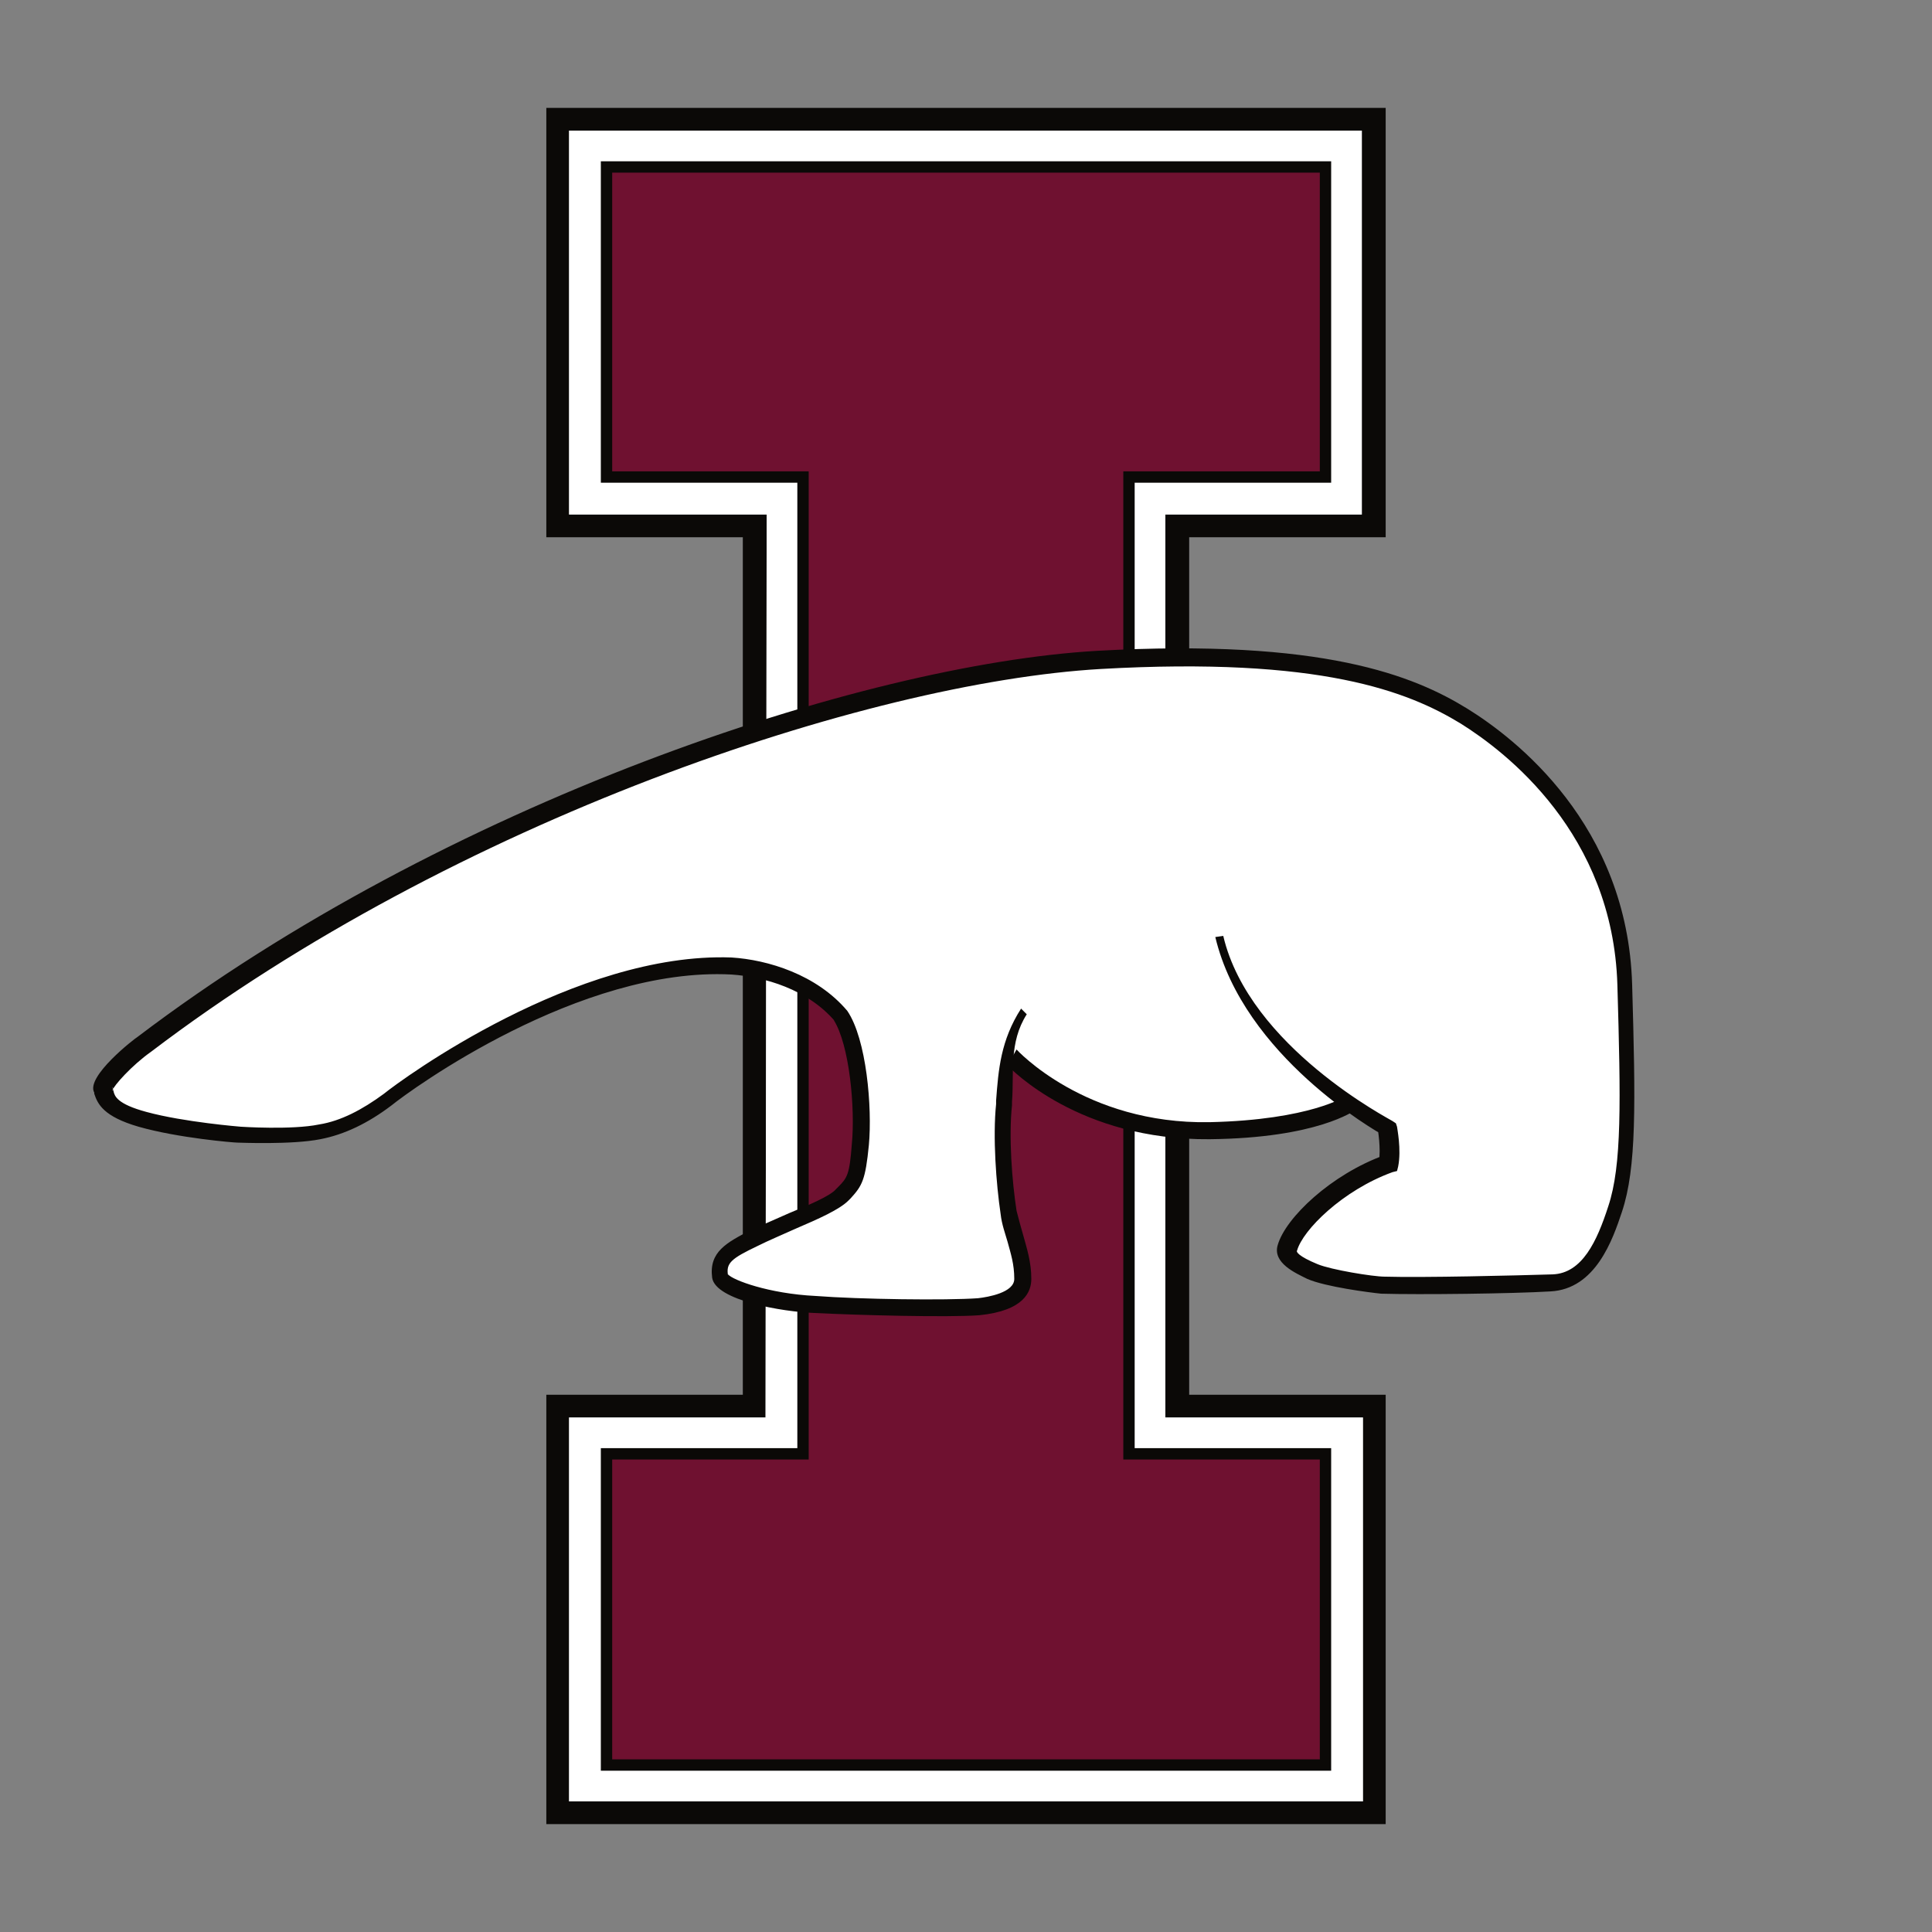 <?xml version="1.0" encoding="UTF-8"?>
<svg data-bbox="8.203 9.5 135.687 151.1" viewBox="0 0 170.1 170.1" xmlns="http://www.w3.org/2000/svg" data-type="ugc">
    <rect x="0" y="0" width="170.1" height="170.1" fill="#808080" stroke="none"/>
    <g>
        <path d="M48.1 9.5v37.8h17.3v75.5H48.1v37.8H122v-37.8h-17.3V47.3H122V9.5H48.1zm19.4 35.8H50.1V11.5h69.8v33.8h-17.3v79.5H120v33.8H50.1v-33.8h17.3l.1-79.5z" fill="#0b0907"/>
        <path fill="#ffffff" d="M50.1 11.5h69.8v33.8h-17.3v79.5H120v33.8H50.1v-33.8h17.3l.1-79.5H50.1V11.5z"/>
        <path fill="#6f1130" stroke="#0b0907" d="M99.4 106.4V42h17.3V14.7H53.4V42h17.3v86H53.4v27.4h63.3V128H99.4v-21.6z"/>
        <path d="M143.1 86.8c-.4-13.8-10-21.1-14.1-23.7-4.9-3-12.8-6-32.1-5C74.3 59.4 38.2 72.7 12.7 92c-1.6 1.2-3.9 3.5-3.6 4s0 1.6 3.5 2.6 8.5 1.4 8.5 1.4 4.6.2 7.1-.2 4.6-1.8 6-2.9c2.6-2 17.1-12.4 30.4-11.6 3 .2 6.1.5 8.6 3.5s3 9 2.8 12.2-.1 3.1-1.1 4.2-5.3 2.6-8.2 4.1c-2.1 1-3.3 1.7-3 3.4.1 1 4.1 2.2 8.3 2.5 3.9.2 11.6.4 14.4.2 2.2-.2 3.9-.9 3.9-2.4 0-2.3-.9-3.8-1.2-5.8-.4-2.8-.7-6.7-.4-9.5.1-1.5.3-3 .6-4.5 0 0 5.9 6.4 17.2 6.2 9.3-.1 12.4-2.4 12.4-2.4l-.1.1c1.9 1.4 3.2 2.1 3.2 2.1s.4 1.8.1 3.2c-4.8 1.4-8.5 5.1-8.7 6.7-.1 1.1-.1 1.6.4 2.5.7 1.2 4.2 1.2 6.5 1.3 3.4.1 12.8.1 16.1 0s4.7-3.6 5.6-6.5c1.5-3.6 1.4-9.1 1.1-19.6z" fill="#ffffff"/>
        <path d="M88.7 93.8c.3.3 6.3 6.6 17.8 6.5 9.5-.1 12.7-2.5 12.9-2.6l-.9-1.2s-3.1 2.1-12 2.3c-11 .2-17-6.4-17-6.4l-.8 1.4z" fill="#0b0907"/>
        <path d="M107 82.5c2.5 10.5 14.2 17.1 14.7 17.4l-.4-.5s.3 1.7.1 2.9l.5-.6c-4.7 1.7-8.7 5.5-9.4 7.9-.5 1.6 1.6 2.5 2.6 3 1.6.7 5.5 1.2 6.5 1.3 3.4.1 11.6 0 14.9-.2 4-.2 5.5-4.6 6.3-7 1.3-3.9 1.2-9.5.9-20-.4-14.1-10.3-21.7-14.5-24.3-4.7-2.9-12.7-6.2-32.6-5.1-20.8 1.2-57.5 13.5-84.5 34-.2.1-4.6 3.5-3.8 4.9v.1c.3.9.8 2 3.9 2.9 3.5 1 8.4 1.4 8.7 1.4.2 0 4.8.2 7.3-.3 2.1-.4 4.2-1.4 6.3-3C36.1 96 51 85.1 64.4 85.8c2.9.2 6.7 1.3 9.1 4.1l-.1-.1c1.4 2.2 1.9 7.8 1.6 10.9-.2 2.7-.4 3-1.2 3.8l-.2.2c-.5.6-2.4 1.4-4.1 2.1-1.1.5-2.3 1-3.4 1.5-2.1 1.1-3.7 1.9-3.4 4.2.3 2 6.2 3 9 3.1 4 .2 11.7.4 14.5.2 4-.4 4.6-2.1 4.6-3.2 0-1.5-.4-2.7-.7-3.8-.2-.7-.4-1.4-.6-2.2-.4-2.6-.7-6.5-.4-9.3V97c.2-2.5-.3-5.2 1.3-7.7l-.5-.5c-1.8 2.8-2 5.4-2.2 8.1v.3c-.3 2.9 0 7 .4 9.7.1.9.4 1.7.6 2.4.3 1.1.6 2 .6 3.3 0 1.2-2.3 1.6-3.2 1.7-2.8.2-10.4.1-14.3-.2-4.1-.2-7.3-1.4-7.7-1.9v.1c-.2-1.1.3-1.5 2.6-2.6 1-.5 2.2-1 3.3-1.5 2.1-.9 3.9-1.7 4.7-2.5l.2-.2c1-1.1 1.3-1.6 1.6-4.7.3-3.3-.2-9.3-1.9-11.8-2.7-3.2-7-4.5-10.2-4.7-13.7-.5-29 10.7-30.6 12-1.9 1.4-3.8 2.4-5.7 2.7-2.4.5-6.9.2-6.9.2s-5-.4-8.3-1.3c-2.6-.7-2.8-1.4-2.9-1.8 0-.1-.1-.3-.1-.4.1.2.1.3 0 .3.1-.4 1.7-2.2 3.4-3.4 26.7-20.3 63-32.5 83.6-33.7 19.4-1.1 27.1 2 31.7 4.8 4 2.5 13.4 9.7 13.8 23 .3 10.3.4 15.9-.8 19.5-1 3.1-2.3 5.9-4.9 6-3.3.1-11.4.3-14.8.2-1 0-4.7-.6-5.9-1.1-1.7-.7-1.9-1.1-1.8-1.2.5-1.8 4-5.3 8.4-6.9l.4-.1.1-.4c.3-1.5-.1-3.4-.1-3.5l-.1-.3-.3-.2c-.1-.1-12.6-6.5-14.9-16.3l-.7.1z" fill="#0b0907"/>
    </g>
</svg>
